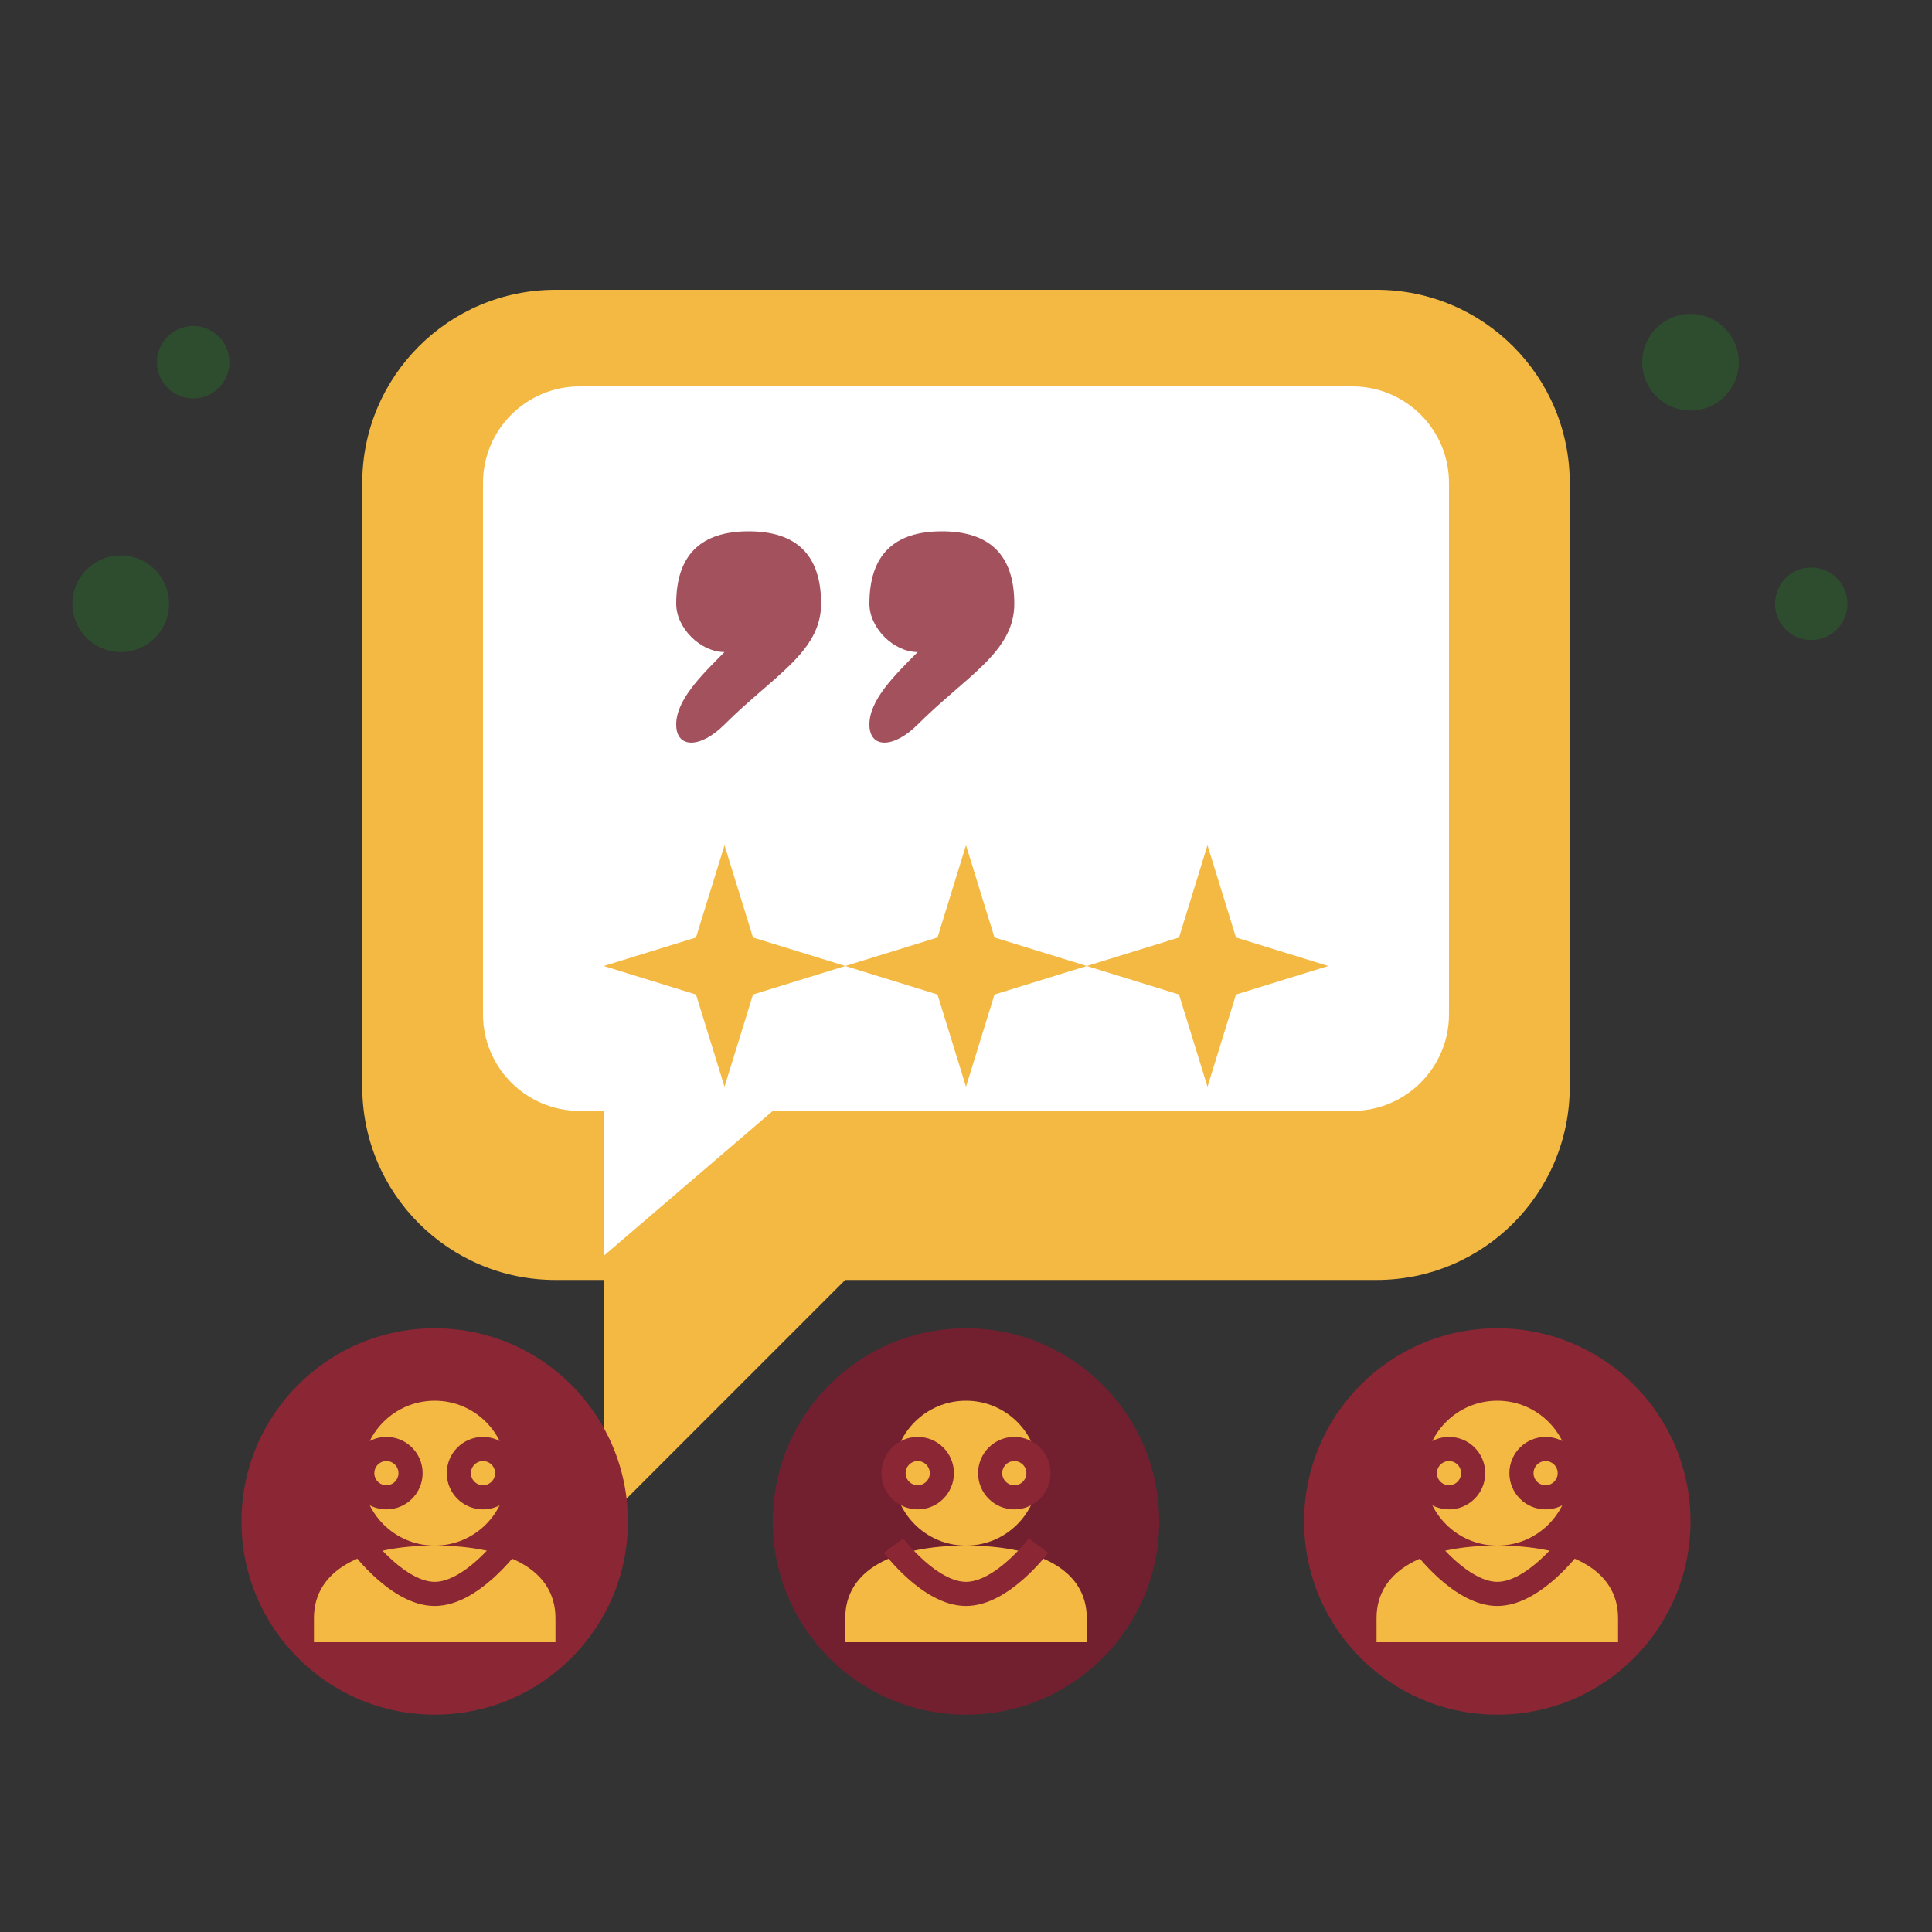 <svg width="80" height="80" viewBox="0 0 80 80" fill="none" xmlns="http://www.w3.org/2000/svg">
  <rect x="0" y="0" width="80" height="80" fill="#333333" stroke="none"/>
  <!-- Speech bubble -->
  <path d="M15 20C15 15.582 18.582 12 23 12H57C61.418 12 65 15.582 65 20V45C65 49.418 61.418 53 57 53H35L25 63V53H23C18.582 53 15 49.418 15 45V20Z" fill="#f4b942"/>
  
  <!-- Inner speech bubble -->
  <path d="M20 20C20 17.791 21.791 16 24 16H56C58.209 16 60 17.791 60 20V42C60 44.209 58.209 46 56 46H32L25 52V46H24C21.791 46 20 44.209 20 42V20Z" fill="white"/>
  
  <!-- Quote marks -->
  <g fill="#8b2635" opacity="0.8">
    <path d="M28 25C28 23 29 22 31 22C33 22 34 23 34 25C34 27 32 28 30 30C29 31 28 31 28 30C28 29 29 28 30 27C29 27 28 26 28 25Z"/>
    <path d="M36 25C36 23 37 22 39 22C41 22 42 23 42 25C42 27 40 28 38 30C37 31 36 31 36 30C36 29 37 28 38 27C37 27 36 26 36 25Z"/>
  </g>
  
  <!-- Stars rating -->
  <g fill="#f4b942">
    <g transform="translate(25, 35)">
      <path d="M5 0L6.18 3.82L10 5L6.18 6.18L5 10L3.82 6.18L0 5L3.82 3.82Z"/>
    </g>
    <g transform="translate(35, 35)">
      <path d="M5 0L6.18 3.82L10 5L6.18 6.18L5 10L3.82 6.18L0 5L3.82 3.82Z"/>
    </g>
    <g transform="translate(45, 35)">
      <path d="M5 0L6.18 3.82L10 5L6.18 6.18L5 10L3.82 6.18L0 5L3.82 3.82Z"/>
    </g>
  </g>
  
  <!-- Customer avatars -->
  <g transform="translate(10, 55)">
    <!-- First customer -->
    <circle cx="8" cy="8" r="8" fill="#8b2635"/>
    <circle cx="8" cy="6" r="3" fill="#f4b942"/>
    <path d="M3 12C3 10 5 9 8 9C11 9 13 10 13 12V13H3V12Z" fill="#f4b942"/>
  </g>
  
  <g transform="translate(32, 55)">
    <!-- Second customer -->
    <circle cx="8" cy="8" r="8" fill="#722030"/>
    <circle cx="8" cy="6" r="3" fill="#f4b942"/>
    <path d="M3 12C3 10 5 9 8 9C11 9 13 10 13 12V13H3V12Z" fill="#f4b942"/>
  </g>
  
  <g transform="translate(54, 55)">
    <!-- Third customer -->
    <circle cx="8" cy="8" r="8" fill="#8b2635"/>
    <circle cx="8" cy="6" r="3" fill="#f4b942"/>
    <path d="M3 12C3 10 5 9 8 9C11 9 13 10 13 12V13H3V12Z" fill="#f4b942"/>
  </g>
  
  <!-- Happy faces -->
  <g stroke="#8b2635" stroke-width="1" fill="none">
    <!-- Eyes and smiles -->
    <circle cx="16" cy="61" r="1"/>
    <circle cx="20" cy="61" r="1"/>
    <path d="M15 64C15 64 16.5 66 18 66C19.5 66 21 64 21 64"/>
    
    <circle cx="38" cy="61" r="1"/>
    <circle cx="42" cy="61" r="1"/>
    <path d="M37 64C37 64 38.5 66 40 66C41.5 66 43 64 43 64"/>
    
    <circle cx="60" cy="61" r="1"/>
    <circle cx="64" cy="61" r="1"/>
    <path d="M59 64C59 64 60.5 66 62 66C63.5 66 65 64 65 64"/>
  </g>
  
  <!-- Decorative elements -->
  <g fill="#228B22" opacity="0.3">
    <circle cx="70" cy="15" r="2"/>
    <circle cx="75" cy="25" r="1.5"/>
    <circle cx="8" cy="15" r="1.5"/>
    <circle cx="5" cy="25" r="2"/>
  </g>
</svg>

